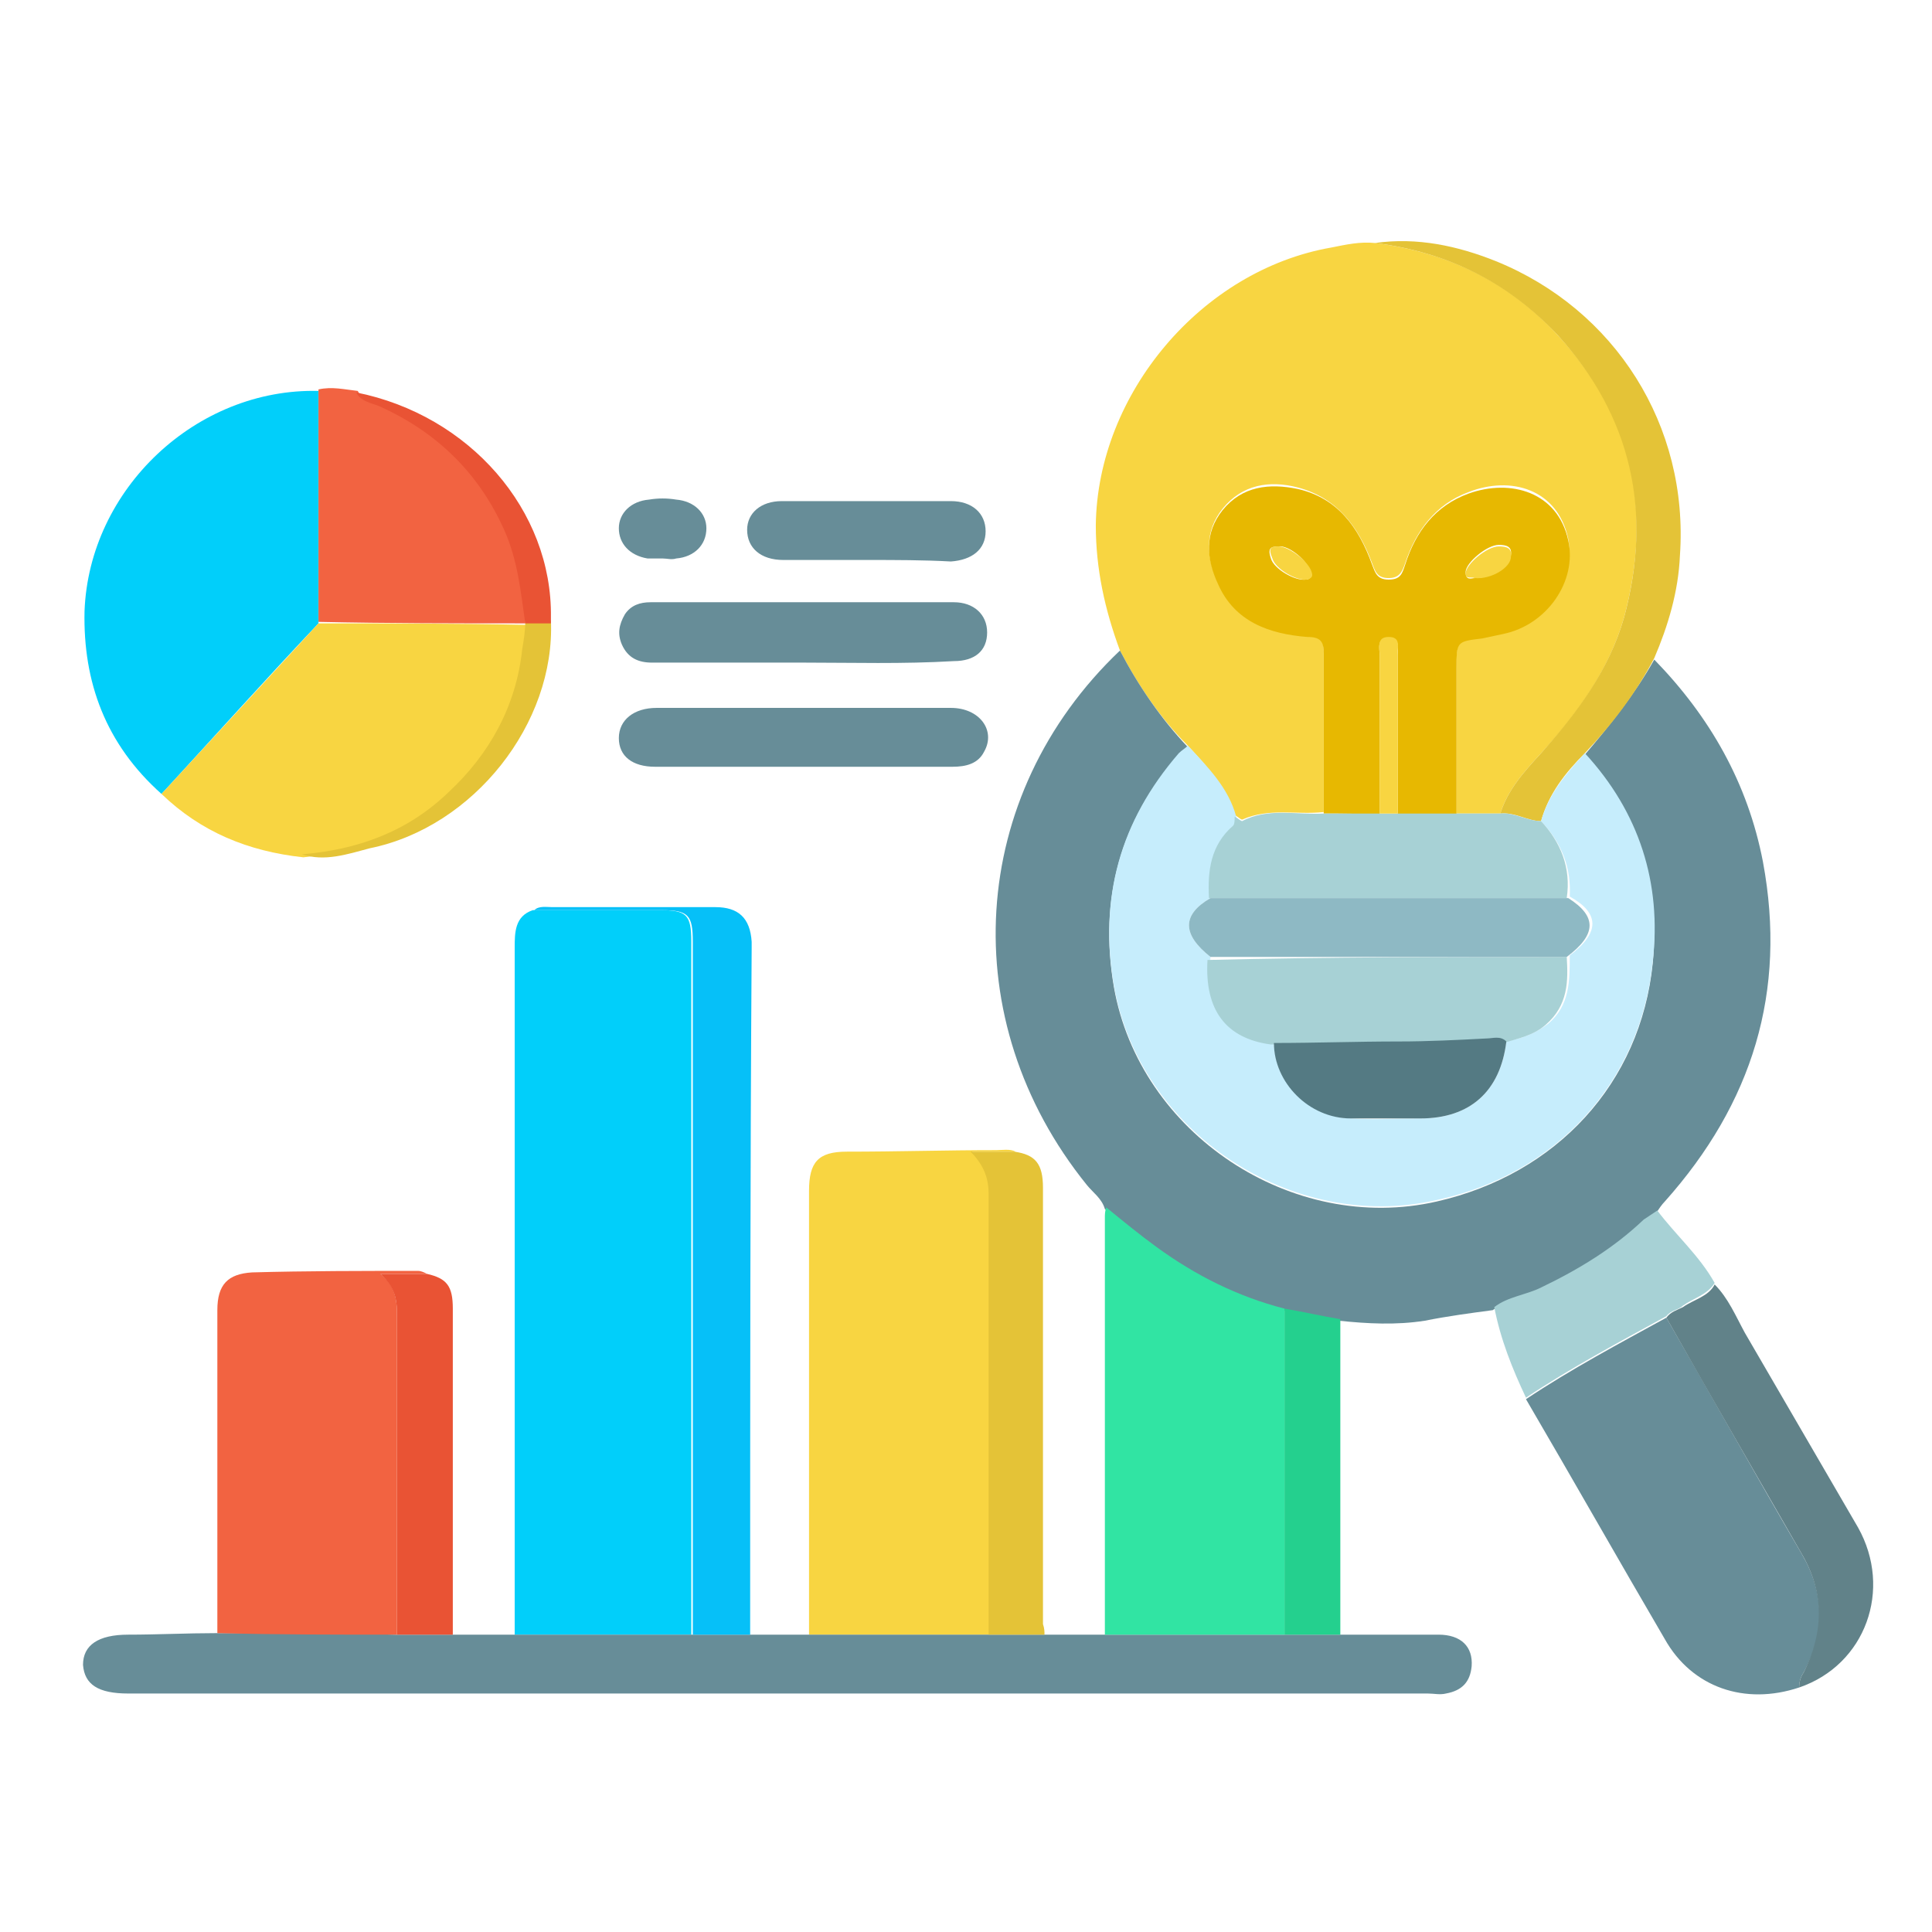 <svg xmlns="http://www.w3.org/2000/svg" xmlns:xlink="http://www.w3.org/1999/xlink" id="Layer_1" x="0px" y="0px" viewBox="0 0 128 128" style="enable-background:new 0 0 128 128;" xml:space="preserve"><style type="text/css">	.st0{fill:#F8D541;}	.st1{fill:#678D98;}	.st2{fill:#01CFFA;}	.st3{fill:#31E4A3;}	.st4{fill:#F26341;}	.st5{fill:#06C0F8;}	.st6{fill:#E4C337;}	.st7{fill:#618289;}	.st8{fill:#E95334;}	.st9{fill:#A7D1D5;}	.st10{fill:#24D08E;}	.st11{fill:#C6EDFC;}	.st12{fill:#E7B801;}	.st13{fill:#8EB9C4;}	.st14{fill:#547A83;}</style><path class="st0" d="M74.2,43.1c-1-2.7-1.6-5.4-1.6-8.3c0.1-8.7,7-16.9,15.6-18.4c1-0.2,1.9-0.4,2.9-0.3c4.7,0.6,8.8,2.5,12.1,6.1 c5,5.4,6.3,11.6,4.4,18.7c-1,3.5-3.1,6.4-5.5,9c-1.1,1.2-2.2,2.4-2.7,4c-1,0-2,0-2.9,0c0-3.2,0-6.5,0-9.7c0-1.8,0-1.8,1.7-2 c0.5-0.1,1-0.2,1.4-0.3c2.9-0.6,4.8-3.5,4.3-6.2c-0.7-3.3-3.8-4.2-6.6-3.1c-2.2,0.8-3.5,2.6-4.2,4.7c-0.2,0.6-0.4,1-1.1,1 c-0.8,0-0.9-0.5-1.1-1c-0.9-2.4-2.3-4.3-4.9-5c-1.9-0.5-3.7-0.2-5,1.4c-1.2,1.5-1.1,3.2-0.3,4.9c1.2,2.5,3.4,3.3,5.9,3.5 c0.9,0.1,1.1,0.3,1.1,1.1c0,3.5,0,7.1,0,10.6c-1.8,0.2-3.6-0.3-5.4,0.5c-0.1,0-0.3-0.2-0.5-0.3c-0.6-1.9-1.9-3.3-3.2-4.7 C76.9,47.6,75.4,45.4,74.2,43.1z"></path><path class="st1" d="M74.2,43.1c1.2,2.3,2.7,4.5,4.5,6.4c-0.2,0.2-0.4,0.3-0.6,0.5c-3.9,4.4-5.3,9.6-4.3,15.4 c1.7,9.7,11.8,16.4,21.4,14.2c7.9-1.8,13.5-7.8,14.3-15.8c0.5-5.2-0.9-9.9-4.5-13.8c1.7-2,3.3-4,4.6-6.3c3.7,3.8,6.2,8.2,7.2,13.4 c1.6,8.6-0.7,16-6.5,22.5c-0.2,0.2-0.4,0.5-0.6,0.8c-0.3,0.2-0.6,0.4-0.9,0.6c-2,1.9-4.3,3.3-6.8,4.5c-1,0.5-2.2,0.6-3.1,1.3 c-1.5,0.2-3,0.4-4.5,0.7c-1.9,0.3-3.8,0.2-5.7,0c-1.2-0.2-2.5-0.5-3.7-0.7c-3.1-0.8-6-2.2-8.5-4.1c-1.1-0.8-2.2-1.7-3.3-2.6 c-0.2-0.7-0.8-1.1-1.2-1.6C63.2,67.6,64.1,52.7,74.2,43.1z"></path><path class="st2" d="M34.1,108.3c0-15.2,0-30.3,0-45.5c0-1,0-2.1,1.2-2.5c2.8,0,5.6,0,8.4,0c1.8,0,2.1,0.3,2.1,2.1 c0,15.3,0,30.6,0,45.9C41.9,108.3,38,108.3,34.1,108.3z"></path><path class="st0" d="M53.6,108.3c0-9.8,0-19.6,0-29.4c0-1.9,0.6-2.6,2.5-2.6c3.3,0,6.6-0.1,9.9-0.1c0.4,0,0.9-0.1,1.3,0.1 c-0.9,0-1.8,0-2.9,0c0.9,0.9,1.2,1.8,1.2,2.8c0,9.7,0,19.5,0,29.2C61.6,108.3,57.6,108.3,53.6,108.3z"></path><path class="st1" d="M53.6,108.3c4,0,8,0,11.9,0c1.2,0,2.4,0,3.7,0c1.3,0,2.6,0,3.9,0c4,0,7.9,0,11.9,0c1.2,0,2.4,0,3.7,0 c2.2,0,4.4,0,6.6,0c1.5,0,2.3,0.8,2.2,2.1c-0.1,1-0.6,1.6-1.7,1.8c-0.4,0.1-0.8,0-1.2,0c-28.7,0-57.4,0-86.1,0c-2,0-2.9-0.6-3-1.9 c0-1.3,1-2,3-2c1.9,0,3.9-0.1,5.8-0.1c4,0,7.9,0,11.9,0.1c1.2,0,2.5,0,3.7,0c1.4,0,2.7,0,4.1,0c3.9,0,7.8,0,11.7,0 c1.3,0,2.6,0,3.8,0C51,108.3,52.3,108.3,53.6,108.3z"></path><path class="st3" d="M85.1,108.3c-4,0-7.9,0-11.9,0c0-9.2,0-18.4,0-27.6c0-0.2,0-0.5,0.1-0.7c1.1,0.9,2.2,1.8,3.3,2.6 c2.6,1.9,5.4,3.3,8.5,4.1C85.1,93.9,85.1,101.1,85.1,108.3z"></path><path class="st4" d="M26.3,108.3c-4,0-7.9,0-11.9-0.1c0-7.2,0-14.3,0-21.4c0-1.7,0.7-2.4,2.3-2.5c3.6-0.1,7.3-0.1,11-0.1 c0.2,0,0.4,0.1,0.6,0.2c-0.9,0-1.8,0-3.1,0c1.1,0.9,1.1,1.9,1.1,2.9C26.3,94.3,26.3,101.3,26.3,108.3z"></path><path class="st2" d="M10.7,52.6C7,49.3,5.5,45.2,5.6,40.5c0.3-8.1,7.4-14.8,15.5-14.6c0,5.1,0,10.2,0,15.4 C17.6,45,14.2,48.8,10.7,52.6z"></path><path class="st1" d="M119.2,111.8c-3.6,1.2-7.1,0-8.9-3.2c-3.1-5.3-6.1-10.6-9.2-15.9c3-2,6.2-3.7,9.3-5.4c3,5.2,5.9,10.4,9,15.7 c1.5,2.6,1.5,5.2,0.1,7.8C119.3,111.1,119.2,111.4,119.2,111.8z"></path><path class="st0" d="M10.7,52.6c3.5-3.8,6.9-7.5,10.4-11.3c4.6,0,9.2,0,13.8,0.1c-0.1,0.6-0.2,1.2-0.2,1.8c-0.4,3.8-2.2,6.9-4.9,9.5 c-2.7,2.5-6.1,3.7-9.7,4.1C16.4,56.4,13.3,55.1,10.7,52.6z"></path><path class="st5" d="M49.7,108.3c-1.3,0-2.6,0-3.8,0c0-15.3,0-30.6,0-45.9c0-1.8-0.3-2.1-2.1-2.1c-2.8,0-5.6,0-8.4,0 c0.3-0.3,0.8-0.2,1.2-0.2c3.6,0,7.2,0,10.8,0c1.5,0,2.3,0.7,2.4,2.3c0,0.1,0,0.2,0,0.4C49.7,77.9,49.7,93.1,49.7,108.3z"></path><path class="st4" d="M34.9,41.3c-4.6,0-9.2,0-13.8-0.1c0-5.1,0-10.2,0-15.4c0.9-0.2,1.7,0,2.6,0.1c0.3,0.6,1,0.6,1.5,0.9 c3.9,1.6,6.6,4.3,8.3,8.2C34.4,37,34.5,39.1,34.9,41.3L34.9,41.3z"></path><path class="st6" d="M69.2,108.3c-1.2,0-2.4,0-3.7,0c0-9.7,0-19.5,0-29.2c0-1-0.3-1.9-1.2-2.8c1.1,0,2,0,2.9,0 c1.4,0.2,1.9,0.8,1.9,2.4c0,9.6,0,19.3,0,28.9C69.2,107.9,69.2,108.1,69.2,108.3z"></path><path class="st6" d="M109.6,43.6c-1.2,2.3-2.8,4.4-4.6,6.3c-1.3,1.3-2.4,2.7-2.9,4.5c-0.9,0-1.7-0.6-2.7-0.5c0.5-1.6,1.6-2.8,2.7-4 c2.4-2.7,4.5-5.5,5.5-9c1.9-7,0.5-13.3-4.4-18.7c-3.3-3.5-7.3-5.5-12.1-6.1c2.8-0.4,5.5,0.2,8,1.2c7.9,3.2,12.8,10.9,12.2,19.5 C111.2,39.2,110.5,41.5,109.6,43.6z"></path><path class="st7" d="M119.2,111.8c0-0.4,0.1-0.7,0.3-1c1.3-2.6,1.4-5.2-0.1-7.8c-3-5.2-6-10.4-9-15.7c0.3-0.4,0.7-0.5,1.1-0.7 c0.7-0.5,1.7-0.7,2.1-1.5c0.9,0.9,1.4,2.1,2,3.2c2.5,4.3,5,8.6,7.5,12.9C125.4,105.3,123.6,110.3,119.2,111.8z"></path><path class="st1" d="M53,50.8c-3.2,0-6.4,0-9.6,0c-1.5,0-2.4-0.7-2.4-1.9c0-1.2,1-2,2.5-2c6.5,0,13,0,19.5,0c1.9,0,3,1.5,2.2,2.9 c-0.4,0.8-1.2,1-2.1,1C59.7,50.8,56.4,50.8,53,50.8z"></path><path class="st1" d="M53.3,43.9c-3.4,0-6.7,0-10.1,0c-0.9,0-1.6-0.3-2-1.2c-0.3-0.7-0.2-1.3,0.2-2c0.4-0.6,1-0.8,1.7-0.8 c6.7,0,13.4,0,20.1,0c1.3,0,2.2,0.8,2.2,2c0,1.2-0.8,1.9-2.2,1.9C59.8,44,56.5,43.9,53.3,43.9z"></path><path class="st8" d="M26.3,108.3c0-7,0-14,0-21c0-1,0-1.9-1.1-2.9c1.2,0,2.1,0,3.1,0c1.3,0.3,1.7,0.8,1.7,2.3c0,7.2,0,14.4,0,21.6 C28.8,108.3,27.5,108.3,26.3,108.3z"></path><path class="st9" d="M113.6,85c-0.5,0.8-1.4,1-2.1,1.5c-0.3,0.3-0.8,0.3-1.1,0.7c-3.1,1.7-6.3,3.4-9.3,5.4c-0.9-1.9-1.7-3.9-2.1-6 c0.9-0.7,2.1-0.8,3.1-1.3c2.5-1.2,4.8-2.6,6.8-4.5c0.3-0.2,0.6-0.4,0.9-0.6C111,81.8,112.6,83.2,113.6,85z"></path><path class="st10" d="M85.1,108.3c0-7.2,0-14.4,0-21.6c1.2,0.2,2.5,0.5,3.7,0.7c0,7,0,13.9,0,20.9C87.5,108.3,86.3,108.3,85.1,108.3 z"></path><path class="st1" d="M57.5,37.1c-1.9,0-3.7,0-5.6,0c-1.5,0-2.4-0.8-2.4-2c0-1.1,0.9-1.9,2.3-1.9c3.7,0,7.5,0,11.2,0 c1.4,0,2.3,0.8,2.3,2c0,1.2-0.9,1.9-2.3,2C61.2,37.1,59.3,37.1,57.5,37.1z"></path><path class="st6" d="M20,56.6c3.7-0.3,7-1.5,9.7-4.1c2.7-2.5,4.5-5.7,4.9-9.5c0.1-0.6,0.2-1.2,0.2-1.8l0-0.1c0.6,0,1.1,0,1.7,0 c0.3,6.8-5.1,13.7-12,15.1C23,56.6,21.5,57.1,20,56.6z"></path><path class="st8" d="M36.5,41.3c-0.6,0-1.1,0-1.7,0c-0.3-2.1-0.5-4.2-1.4-6.2c-1.7-3.8-4.5-6.5-8.3-8.2c-0.5-0.2-1.2-0.3-1.5-0.9 c7.5,1.5,13,7.8,12.9,14.9C36.5,41,36.5,41.1,36.5,41.3z"></path><path class="st1" d="M43.9,37c-0.3,0-0.7,0-1,0c-1.2-0.2-1.9-1-1.9-2c0-1,0.8-1.8,2-1.9c0.6-0.1,1.2-0.1,1.8,0c1.2,0.1,2,0.9,2,1.9 c0,1.1-0.8,1.9-2,2C44.5,37.1,44.2,37,43.9,37C43.9,37,43.9,37,43.9,37z"></path><path class="st11" d="M102.1,54.4c0.5-1.8,1.7-3.2,2.9-4.5c3.6,3.9,5.1,8.6,4.5,13.8c-0.8,8-6.4,14.1-14.3,15.8 c-9.6,2.2-19.7-4.5-21.4-14.2c-1-5.8,0.4-10.9,4.3-15.4c0.2-0.2,0.4-0.3,0.6-0.5c1.3,1.4,2.7,2.8,3.2,4.7c0,0.2,0,0.5-0.1,0.6 c-1.5,1.3-1.7,3-1.6,4.8c-1.9,1.1-1.9,2.4,0,3.9c-0.3,3.3,1.2,5.2,4.2,5.6c0,2.7,2.3,5,5.1,5.1c1.5,0.1,3.1,0,4.6,0 c3.3,0,5.3-1.8,5.7-5.1c1-0.2,1.9-0.5,2.8-1.2c1.4-1.2,1.4-2.8,1.4-4.5c2-1.5,2-2.8,0-3.9C104.1,57.5,103.5,55.9,102.1,54.4z"></path><path class="st12" d="M87.7,53.9c0-3.5,0-7.1,0-10.6c0-0.8-0.2-1.1-1.1-1.1c-2.5-0.2-4.8-1-5.9-3.5c-0.8-1.7-0.9-3.4,0.3-4.9 c1.3-1.6,3.1-1.8,5-1.4c2.6,0.6,4,2.5,4.9,5c0.2,0.5,0.3,1,1.1,1c0.8,0,0.9-0.4,1.1-1c0.7-2.2,2-3.9,4.2-4.7c2.8-1,5.9-0.1,6.6,3.1 c0.6,2.7-1.4,5.6-4.3,6.2c-0.5,0.1-0.9,0.2-1.4,0.3c-1.7,0.2-1.7,0.2-1.7,2c0,3.2,0,6.5,0,9.7c-1.3,0-2.6,0-3.9,0 c0-3.5,0-7.1,0-10.6c0-0.4,0.2-1.1-0.6-1.1c-0.8,0-0.6,0.6-0.6,1.1c0,3.5,0,7.1,0,10.6C90.2,53.9,89,53.9,87.7,53.9z M97.7,38.3 c1.1,0,2.3-0.7,2.4-1.5c0.1-0.6-0.3-0.7-0.8-0.7c-0.8,0-2.2,1.2-2.2,1.8C97.1,38.5,97.5,38.3,97.7,38.3z M84.7,36.2 c-0.6,0-0.7,0.2-0.5,0.8c0.2,0.7,1.6,1.5,2.3,1.4c0.3,0,0.4-0.2,0.3-0.5C86.7,37.2,85.4,36.1,84.7,36.2z"></path><path class="st9" d="M92.6,53.9c1.3,0,2.6,0,3.9,0c1,0,2,0,2.9,0c0.9-0.1,1.8,0.5,2.7,0.5c1.3,1.4,2,3.1,1.7,5.1 c-7.9,0-15.8,0-23.7,0c-0.1-1.8,0.1-3.5,1.6-4.8c0.1-0.1,0.1-0.4,0.1-0.6c0.2,0.1,0.4,0.3,0.5,0.3c1.7-0.9,3.6-0.4,5.4-0.5 c1.2,0,2.4,0,3.7,0C91.8,53.9,92.2,53.9,92.6,53.9z"></path><path class="st9" d="M103.8,63.4c0.1,1.6,0.1,3.2-1.4,4.5c-0.8,0.7-1.8,0.9-2.8,1.2c-0.4-0.4-0.8-0.3-1.3-0.2 c-1.9,0.1-3.9,0.2-5.8,0.2c-2.8,0-5.5,0-8.3,0.1c-3-0.4-4.4-2.3-4.2-5.6C88.1,63.4,95.9,63.4,103.8,63.4z"></path><path class="st13" d="M103.8,63.4c-7.9,0-15.8,0-23.6,0c-1.9-1.5-1.9-2.8,0-3.9c7.9,0,15.8,0,23.7,0 C105.8,60.7,105.8,61.9,103.8,63.4z"></path><path class="st14" d="M84.4,69.1c2.8,0,5.5-0.1,8.3-0.1c1.9,0,3.9-0.1,5.8-0.2c0.4,0,0.9-0.2,1.3,0.2c-0.4,3.3-2.4,5.1-5.7,5.1 c-1.5,0-3.1,0-4.6,0C86.7,74.1,84.4,71.7,84.4,69.1z"></path><path class="st0" d="M92.6,53.9c-0.4,0-0.8,0-1.2,0c0-3.5,0-7.1,0-10.6c0-0.4-0.2-1.1,0.6-1.1c0.8,0,0.6,0.6,0.6,1.1 C92.6,46.9,92.6,50.4,92.6,53.9z"></path><path class="st0" d="M97.7,38.3c-0.2-0.1-0.6,0.1-0.6-0.3c0-0.6,1.4-1.8,2.2-1.8c0.5,0,0.9,0.1,0.8,0.7 C100.1,37.6,98.8,38.4,97.7,38.3z"></path><path class="st0" d="M84.7,36.2c0.7,0,2,1,2.2,1.7c0.1,0.3,0,0.4-0.3,0.5c-0.7,0.1-2.1-0.7-2.3-1.4C84,36.3,84.2,36.2,84.7,36.2z"></path></svg>